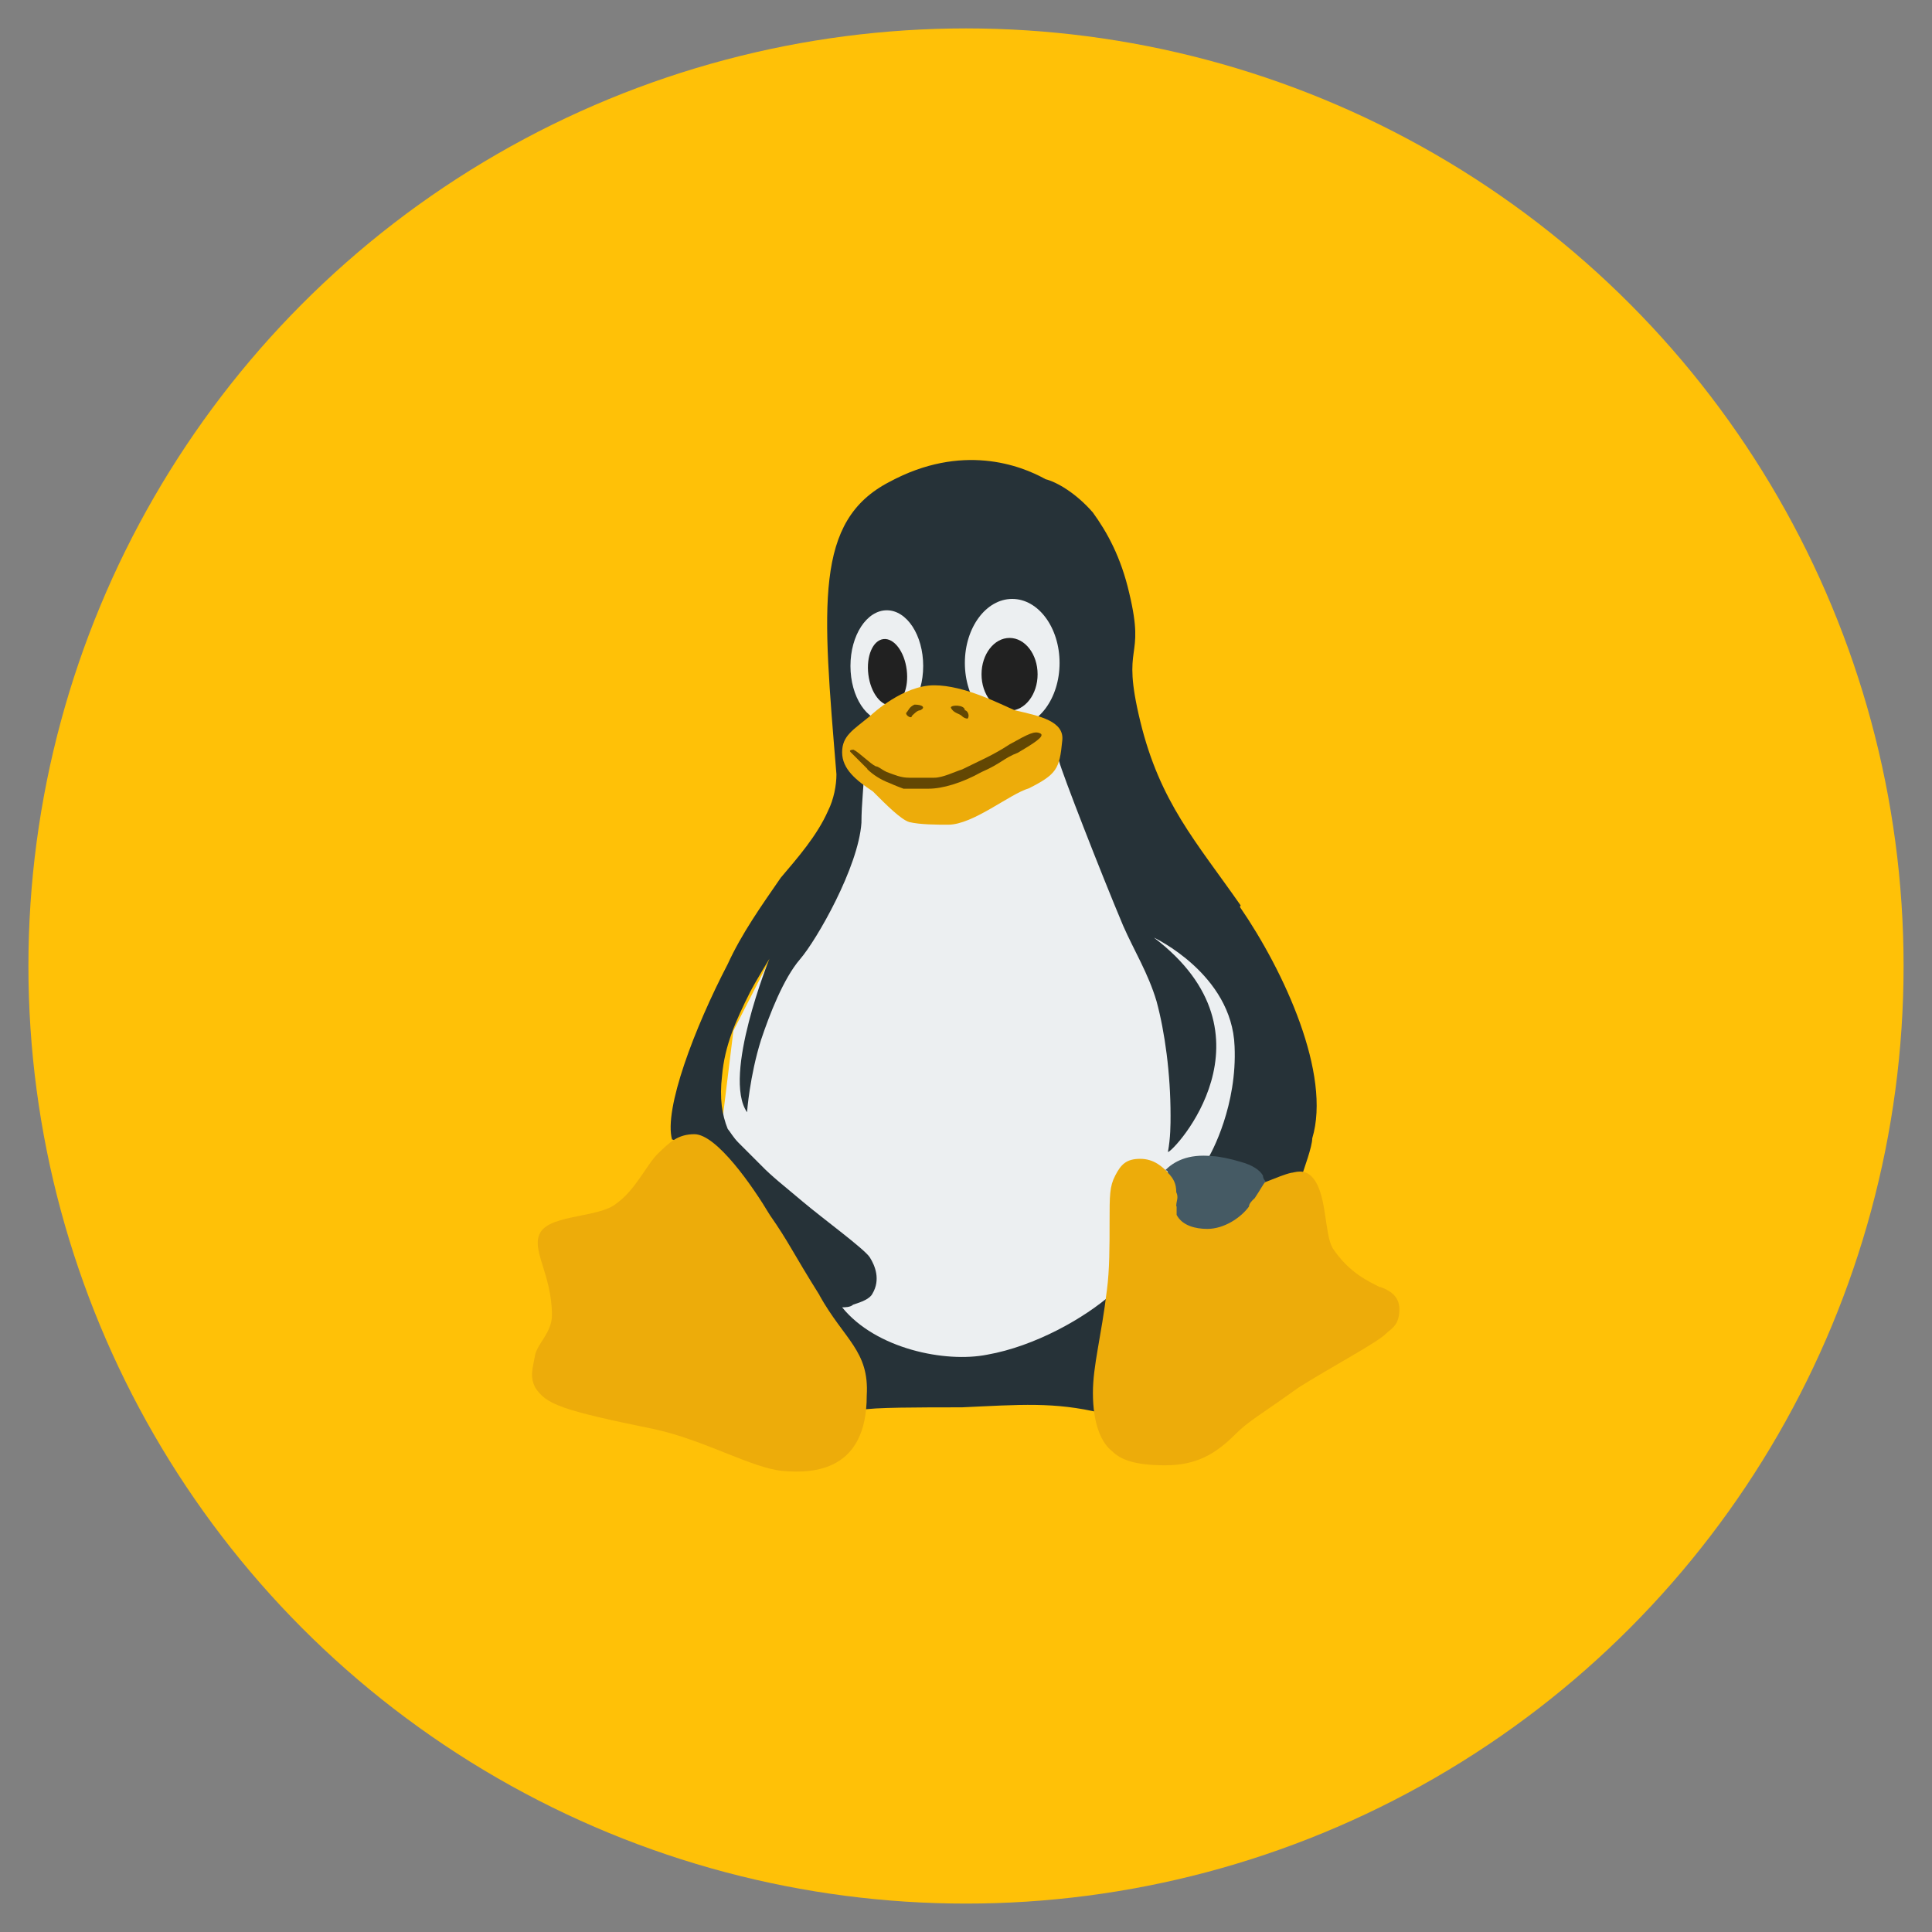 <svg xmlns="http://www.w3.org/2000/svg" id="Layer_1" data-name="Layer 1" viewBox="0 0 51 51"><rect x="0" y="0" width="51" height="51" fill="#808080" stroke="none"/><defs><style>      .cls-1 {        fill: #ffc107;      }      .cls-1, .cls-2, .cls-3, .cls-4, .cls-5, .cls-6, .cls-7 {        stroke-width: 0px;      }      .cls-2 {        fill: #634703;      }      .cls-3 {        fill: #263238;      }      .cls-4 {        fill: #eceff1;      }      .cls-5 {        fill: #edac0a;      }      .cls-6 {        fill: #455a64;      }      .cls-7 {        fill: #212121;      }    </style></defs><circle class="cls-1" cx="25.5" cy="25.5" r="24.75"></circle><g><path class="cls-4" d="m22.31,19.71l.07,1.69-1.18,2.21-1.84,3.6-.37,3.02,1.32,4.27,3.02,1.69h4.56l4.27-3.24,1.91-5.08-4.41-5.37-1.25-3.02-6.11.22Z"></path><path class="cls-3" d="m32.75,23.9c-1.18-1.69-2.13-2.72-2.65-4.86s.15-1.54-.29-3.38c-.22-.96-.59-1.62-.96-2.13-.44-.51-.96-.81-1.25-.88-.66-.37-2.21-.96-4.12.07-1.99,1.03-1.77,3.24-1.4,7.72,0,.29-.07.66-.22.96-.29.66-.81,1.25-1.25,1.77-.51.74-1.03,1.47-1.4,2.28-.88,1.69-1.69,3.83-1.47,4.63.37-.07,5,6.99,5,7.14.29-.07,1.54-.07,2.65-.07,1.54-.07,2.43-.15,3.68.15,0-.22-.07-.44-.07-.66,0-.44.07-.81.15-1.32.07-.37.15-.74.22-1.18-.74.66-2.06,1.4-3.31,1.62-1.1.22-2.94-.15-3.83-1.25.07,0,.22,0,.29-.07.22-.07.44-.15.51-.29.22-.37.07-.74-.07-.96s-1.25-1.03-1.77-1.47-.81-.66-1.1-.96c0,0-.44-.44-.59-.59s-.22-.29-.29-.37c-.15-.37-.22-.81-.15-1.4.07-.81.37-1.47.74-2.21.15-.29.51-.88.51-.88,0,0-1.25,3.09-.59,4.05,0,0,.07-.96.37-1.91.22-.66.59-1.62,1.03-2.13s1.54-2.43,1.62-3.6c0-.51.07-1.03.07-1.4-.29-.29,4.86-1.03,5.15-.22.07.29,1.1,2.94,1.69,4.34.29.66.66,1.25.88,1.99.22.81.37,1.91.37,3.02,0,.22,0,.59-.07.96.15,0,3.02-3.09-.37-5.66,0,0,2.06.96,2.13,2.87.07,1.54-.59,2.8-.74,3.02.07,0,1.54.66,1.62.66.29,0,.88-.22.88-.22.07-.22.29-.81.29-1.03.51-1.69-.74-4.41-1.91-6.11Z"></path><ellipse class="cls-4" cx="23.41" cy="17.58" rx=".96" ry="1.47"></ellipse><ellipse class="cls-4" cx="26.72" cy="17.5" rx="1.25" ry="1.69"></ellipse><ellipse class="cls-7" cx="23.43" cy="17.74" rx=".51" ry=".88" transform="translate(-2.04 3.08) rotate(-7.2)"></ellipse><ellipse class="cls-7" cx="26.65" cy="17.8" rx=".74" ry=".96"></ellipse><g><path class="cls-5" d="m36.43,33.98c-.29-.15-.81-.37-1.25-1.03-.22-.37-.15-1.4-.51-1.84-.22-.29-.51-.15-.59-.15-.66.15-2.21,1.18-3.24,0-.15-.15-.37-.37-.74-.37s-.51.15-.66.44-.15.51-.15,1.25c0,.59,0,1.25-.07,1.77-.15,1.25-.37,1.99-.37,2.72,0,.81.22,1.32.51,1.54.22.22.59.37,1.4.37s1.32-.29,1.84-.81c.37-.37.66-.51,1.69-1.25.81-.51,2.06-1.18,2.28-1.4.15-.15.37-.22.37-.66,0-.37-.29-.51-.51-.59Z"></path><path class="cls-5" d="m21.64,34.2c-.74-1.18-.81-1.4-1.32-2.13-.44-.74-1.4-2.13-1.99-2.13-.44,0-.66.22-.96.51s-.59.96-1.1,1.32c-.44.37-1.69.29-1.99.74s.29,1.1.29,2.21c0,.44-.37.74-.44,1.03-.07.37-.15.59,0,.88.29.44.66.59,3.16,1.1,1.32.29,2.57,1.03,3.38,1.1s2.21,0,2.21-1.99c.07-1.18-.59-1.47-1.25-2.65Z"></path><path class="cls-5" d="m23.04,20.89c-.44-.29-.81-.59-.81-1.03s.29-.59.74-.96c.07-.07.88-.81,1.69-.81s1.77.51,2.13.66c.66.15,1.32.29,1.25.81-.07.74-.15.88-.88,1.25-.51.15-1.47.96-2.13.96-.29,0-.74,0-1.03-.07-.22-.07-.59-.44-.96-.81Z"></path></g><path class="cls-2" d="m22.89,20.3c.15.15.37.29.59.37.15.07.37.15.37.15h.66c.37,0,.88-.15,1.4-.44.51-.22.59-.37.96-.51.37-.22.74-.44.59-.51s-.29,0-.81.29c-.44.29-.81.44-1.25.66-.22.07-.51.22-.74.22h-.66c-.22,0-.37-.07-.59-.15-.15-.07-.22-.15-.29-.15-.15-.07-.44-.37-.59-.44,0,0-.15,0-.07.07.22.22.29.29.44.44Z"></path><path class="cls-2" d="m25.1,18.68c.07.15.22.15.29.22s.15.07.15.07c.07-.07,0-.22-.07-.22,0-.15-.37-.15-.37-.07Z"></path><path class="cls-2" d="m23.92,18.83c0,.07.15.15.15.07.07-.07.15-.15.22-.15.15-.07.07-.15-.15-.15-.15.07-.15.15-.22.22Z"></path><path class="cls-6" d="m31.06,31.85v.22c.15.29.51.37.81.37.44,0,.88-.29,1.1-.59,0-.07.07-.15.15-.22.15-.22.22-.37.29-.44,0,0-.07-.07-.07-.15-.07-.15-.29-.29-.59-.37-.22-.07-.59-.15-.74-.15-.66-.07-1.03.15-1.25.37,0,0,.07,0,.07.07.15.15.22.29.22.51.07.15,0,.22,0,.37Z"></path></g></svg>